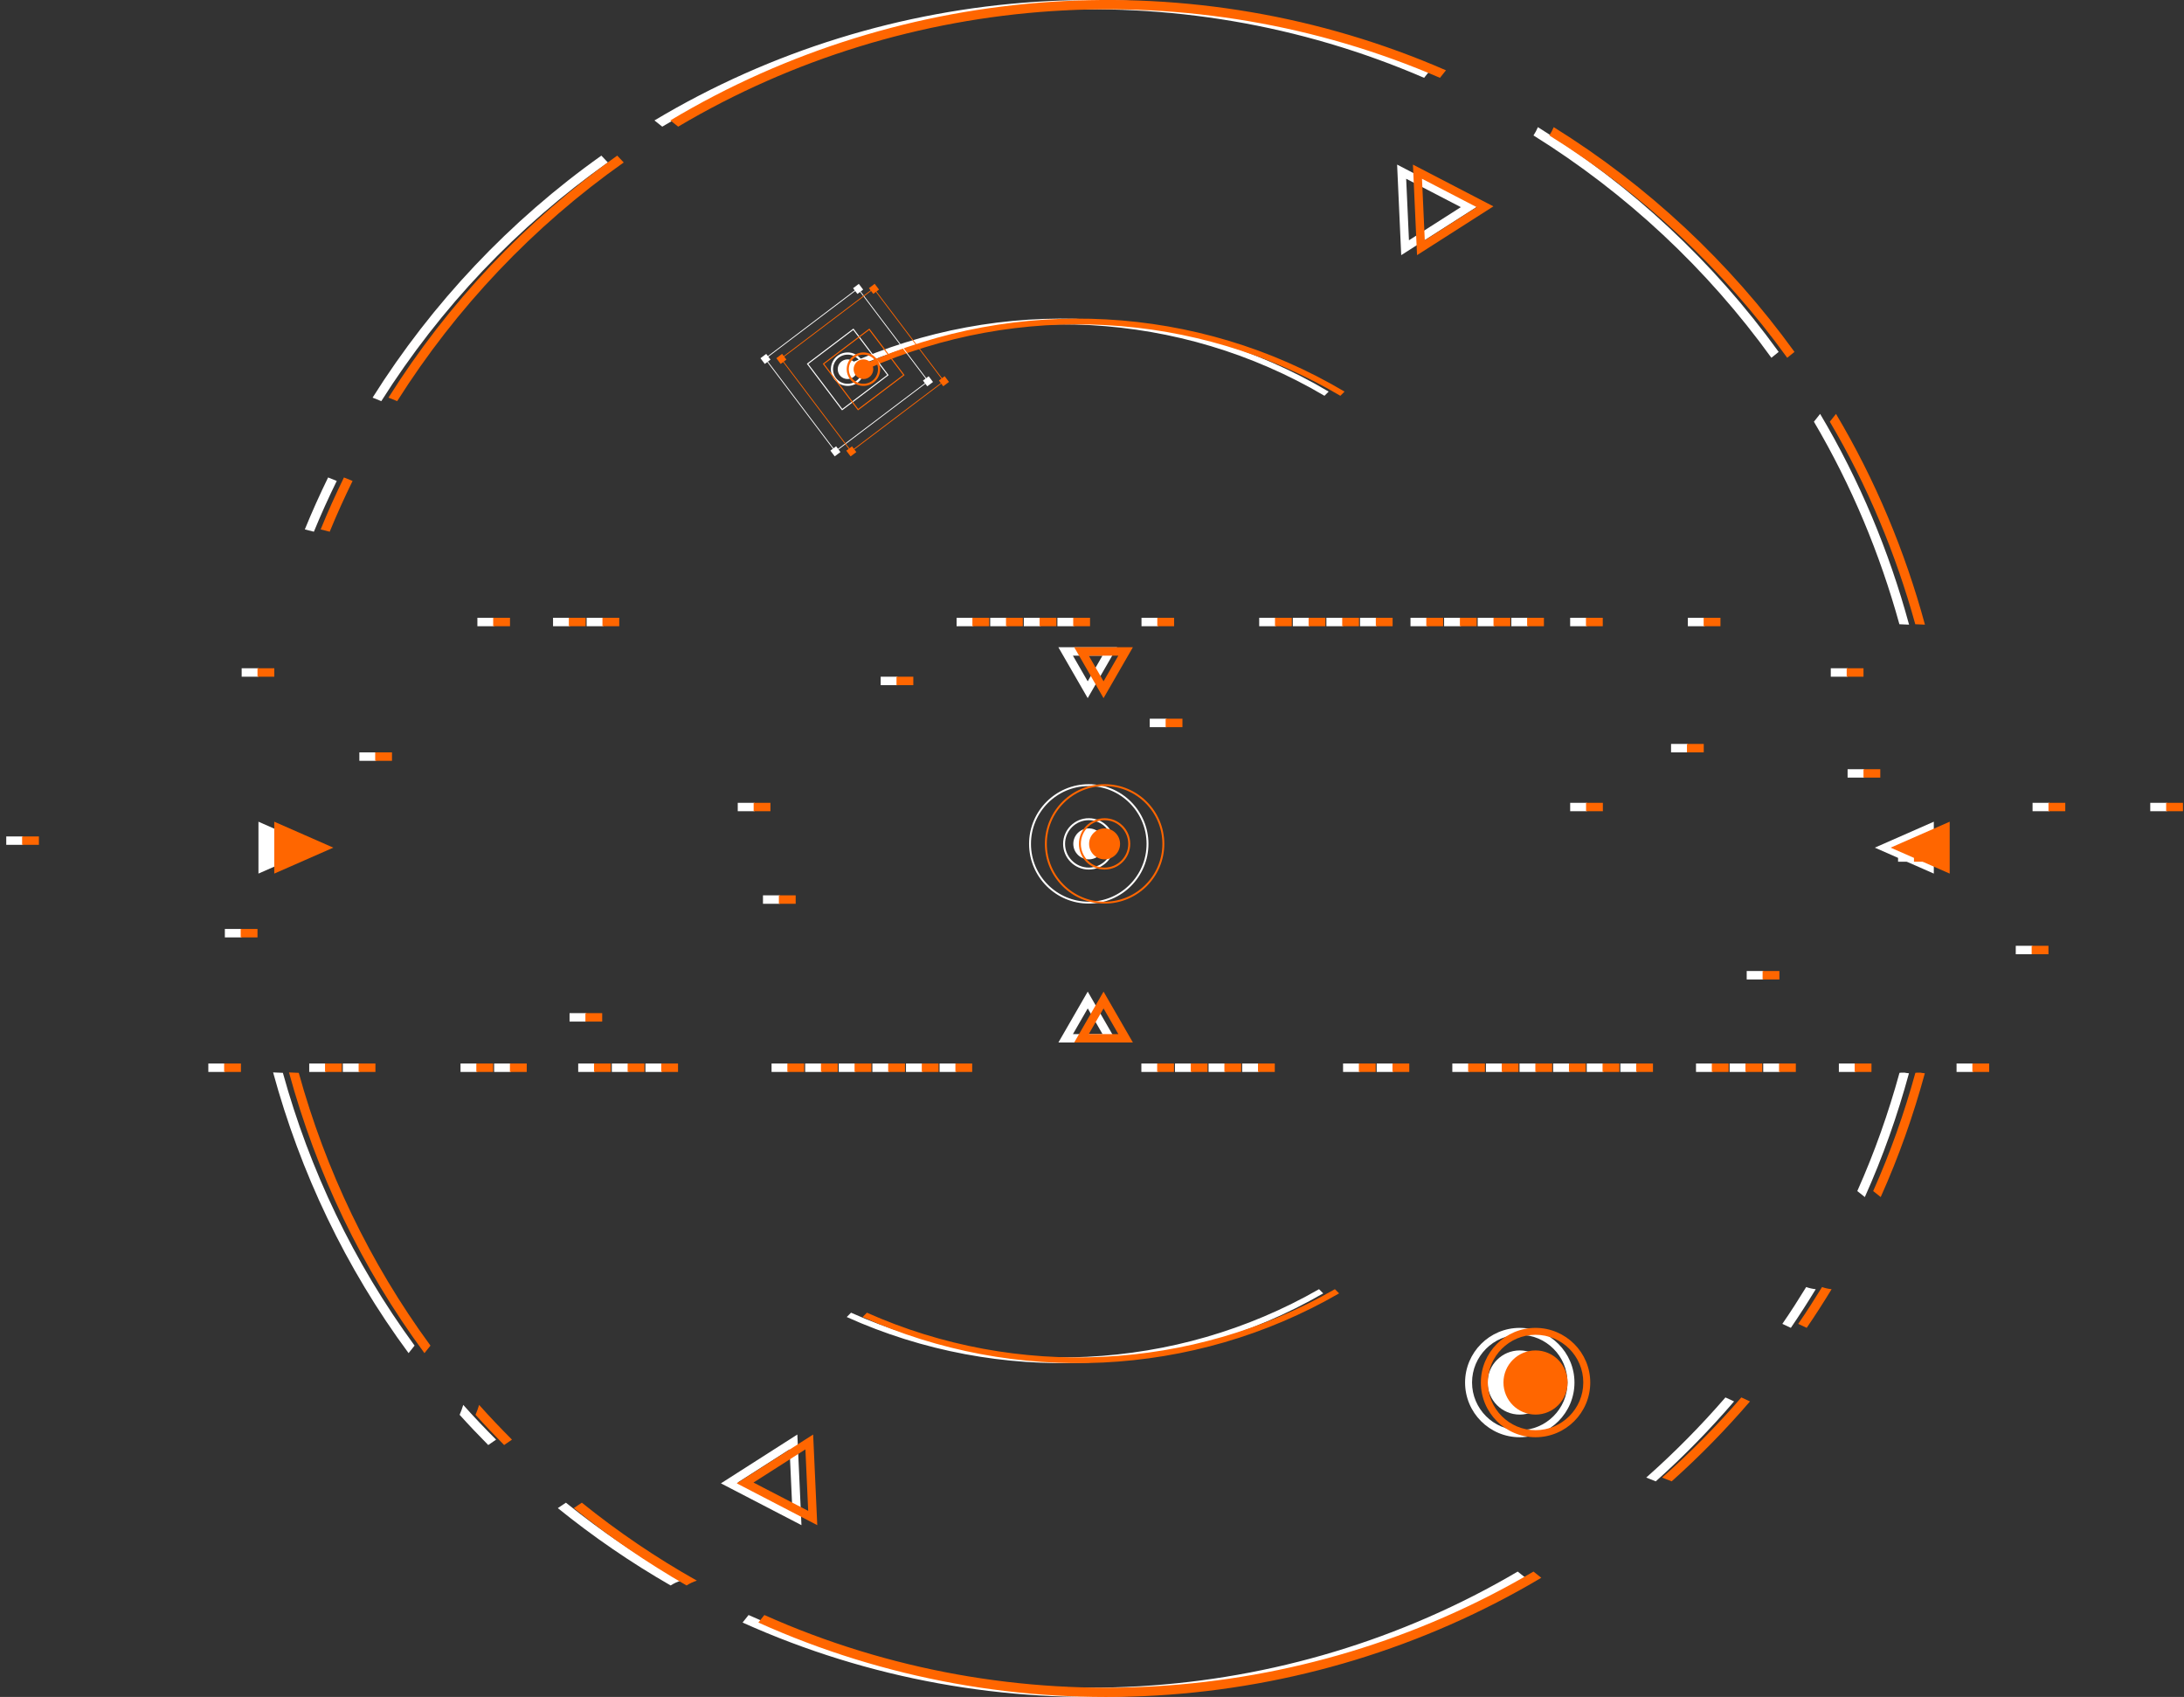 <svg width="224" height="174" viewBox="0 0 224 174" fill="none" xmlns="http://www.w3.org/2000/svg">
<rect x="0" y="0" width="224" height="174" fill="#333333" stroke="none"/>
<g clip-path="url(#clip0_660_1059)">
<path d="M76.777 165.597L76.162 166.369C102.142 178.061 132.269 176.159 156.462 161.778L155.661 161.142C131.855 175.158 102.306 177.003 76.777 165.597Z" fill="white"/>
<path d="M28.012 109.961C30.801 120.194 35.427 129.984 41.906 138.744L42.521 137.972C36.264 129.44 31.759 119.937 29.013 110.004C28.677 109.99 28.348 109.975 28.012 109.961Z" fill="white"/>
<path d="M67.123 12.349L67.924 12.986C91.465 -0.966 120.67 -2.99 146.064 7.98L146.679 7.208C120.842 -4.048 91.058 -1.967 67.123 12.349Z" fill="white"/>
<path d="M195.804 64.057C193.759 56.534 190.727 49.247 186.679 42.44L186.043 43.24C189.905 49.791 192.815 56.785 194.81 64.007C195.146 64.021 195.475 64.036 195.811 64.05L195.804 64.057Z" fill="white"/>
<path d="M195.298 109.984C195.205 109.984 195.119 109.984 195.026 109.984C194.954 109.991 194.883 109.998 194.819 110.005C193.689 114.117 192.259 118.172 190.492 122.126L191.265 122.741C193.124 118.601 194.618 114.353 195.791 110.048C195.62 110.034 195.455 110.012 195.291 109.977L195.298 109.984Z" fill="white"/>
<path d="M58.042 154.078C57.764 154.264 57.492 154.45 57.213 154.636C60.846 157.575 64.714 160.228 68.783 162.566C69.112 162.359 69.463 162.187 69.842 162.073C65.687 159.735 61.739 157.06 58.042 154.078Z" fill="white"/>
<path d="M50.08 148.165C50.344 147.979 50.616 147.8 50.881 147.614C49.729 146.455 48.599 145.276 47.513 144.053C47.405 144.403 47.284 144.739 47.141 145.068C48.092 146.127 49.079 147.156 50.073 148.165H50.08Z" fill="white"/>
<path d="M39.109 41.129C45.166 31.553 53.06 23.215 62.343 16.658C62.121 16.422 61.892 16.193 61.678 15.957C52.295 22.615 44.322 31.067 38.215 40.771C38.515 40.893 38.816 41.014 39.116 41.136L39.109 41.129Z" fill="white"/>
<path d="M33.652 48.956C32.801 50.701 32 52.474 31.264 54.284C31.578 54.362 31.886 54.441 32.193 54.52C32.916 52.753 33.702 51.023 34.539 49.314C34.246 49.192 33.945 49.078 33.652 48.956Z" fill="white"/>
<path d="M182.424 36.078C175.76 26.867 167.364 19.023 157.732 13.037C157.61 13.33 157.46 13.616 157.281 13.888C166.799 19.816 175.102 27.568 181.681 36.686C181.924 36.478 182.174 36.278 182.424 36.085V36.078Z" fill="white"/>
<path d="M185.25 131.968C184.464 133.248 183.656 134.514 182.805 135.744C183.098 135.879 183.391 136.015 183.677 136.151C184.564 134.857 185.408 133.534 186.23 132.189C185.894 132.154 185.565 132.082 185.25 131.968Z" fill="white"/>
<path d="M176.967 143.287C174.45 146.198 171.733 148.944 168.844 151.504C169.173 151.632 169.502 151.754 169.823 151.89C172.677 149.337 175.358 146.598 177.854 143.695C177.561 143.559 177.261 143.423 176.967 143.287Z" fill="white"/>
<path d="M82.194 156.379L73.941 152.096L81.779 147.09L82.201 156.379H82.194ZM75.665 152.017L81.271 154.92L80.985 148.613L75.665 152.01V152.017Z" fill="white"/>
<path d="M143.715 26.166L143.293 16.877L151.545 21.16L143.708 26.166H143.715ZM144.223 18.329L144.509 24.636L149.829 21.239L144.223 18.329Z" fill="white"/>
<path d="M111.559 71.583L108.549 66.362H114.57L111.559 71.583ZM110.043 67.228L111.559 69.859L113.075 67.228H110.036H110.043Z" fill="white"/>
<path d="M114.574 106.895H108.553L111.563 101.675L114.574 106.895ZM110.04 106.03H113.079L111.563 103.398L110.047 106.03H110.04Z" fill="white"/>
<path d="M174.836 63.345H173.113V64.21H174.836V63.345ZM162.765 63.345H161.042V64.21H162.765V63.345ZM156.73 63.345H155.007V64.21H156.73V63.345ZM153.283 63.345H151.56V64.21H153.283V63.345ZM149.836 63.345H148.113V64.21H149.836V63.345ZM146.389 63.345H144.666V64.21H146.389V63.345ZM141.212 63.345H139.489V64.21H141.212V63.345ZM137.765 63.345H136.042V64.21H137.765V63.345ZM134.318 63.345H132.595V64.21H134.318V63.345ZM130.872 63.345H129.148V64.21H130.872V63.345ZM118.801 63.345H117.077V64.21H118.801V63.345ZM110.176 63.345H108.453V64.21H110.176V63.345ZM106.73 63.345H105.006V64.21H106.73V63.345ZM103.283 63.345H101.559V64.21H103.283V63.345ZM99.836 63.345H98.112V64.21H99.836V63.345ZM61.892 63.345H60.169V64.21H61.892V63.345ZM58.446 63.345H56.722V64.21H58.446V63.345ZM50.687 63.345H48.963V64.21H50.687V63.345ZM23.091 109.047H21.367V109.913H23.091V109.047ZM33.438 109.047H31.715V109.913H33.438V109.047ZM36.885 109.047H35.162V109.913H36.885V109.047ZM48.956 109.047H47.233V109.913H48.956V109.047ZM52.403 109.047H50.679V109.913H52.403V109.047ZM61.027 109.047H59.304V109.913H61.027V109.047ZM64.474 109.047H62.751V109.913H64.474V109.047ZM67.921 109.047H66.197V109.913H67.921V109.047ZM80.857 109.047H79.134V109.913H80.857V109.047ZM84.304 109.047H82.58V109.913H84.304V109.047ZM87.751 109.047H86.027V109.913H87.751V109.047ZM91.198 109.047H89.474V109.913H91.198V109.047ZM94.644 109.047H92.921V109.913H94.644V109.047ZM98.091 109.047H96.368V109.913H98.091V109.047ZM118.786 109.047H117.063V109.913H118.786V109.047ZM122.233 109.047H120.51V109.913H122.233V109.047ZM125.68 109.047H123.957V109.913H125.68V109.047ZM129.127 109.047H127.403V109.913H129.127V109.047ZM139.474 109.047H137.751V109.913H139.474V109.047ZM142.921 109.047H141.198V109.913H142.921V109.047ZM150.68 109.047H148.957V109.913H150.68V109.047ZM154.127 109.047H152.404V109.913H154.127V109.047ZM157.574 109.047H155.85V109.913H157.574V109.047ZM161.021 109.047H159.297V109.913H161.021V109.047ZM164.467 109.047H162.744V109.913H164.467V109.047ZM167.914 109.047H166.191V109.913H167.914V109.047ZM175.673 109.047H173.95V109.913H175.673V109.047ZM179.12 109.047H177.397V109.913H179.12V109.047ZM182.567 109.047H180.843V109.913H182.567V109.047ZM190.326 109.047H188.602V109.913H190.326V109.047ZM202.397 109.047H200.673V109.913H202.397V109.047Z" fill="white"/>
<path d="M222.263 82.316H220.539V83.181H222.263V82.316ZM210.192 82.316H208.468V83.181H210.192V82.316ZM208.468 96.976H206.745V97.841H208.468V96.976ZM191.22 78.869H189.497V79.734H191.22V78.869ZM196.397 87.493H194.674V88.359H196.397V87.493ZM173.114 76.28H171.39V77.146H173.114V76.28ZM189.497 68.522H187.773V69.387H189.497V68.522ZM180.872 99.564H179.149V100.43H180.872V99.564ZM162.766 82.316H161.043V83.181H162.766V82.316ZM119.645 73.692H117.922V74.557H119.645V73.692ZM77.389 82.316H75.666V83.181H77.389V82.316ZM79.978 91.805H78.254V92.671H79.978V91.805ZM26.509 68.522H24.786V69.387H26.509V68.522ZM24.786 95.252H23.062V96.118H24.786V95.252ZM38.58 77.146H36.857V78.011H38.58V77.146ZM92.049 69.387H90.326V70.252H92.049V69.387ZM60.141 103.884H58.417V104.749H60.141V103.884ZM2.36 85.763H0.637V86.628H2.36V85.763Z" fill="white"/>
<path d="M87.287 134.598L86.844 135.042C102.44 142.071 120.74 141.263 135.714 132.618L135.285 132.188C120.561 140.627 102.626 141.435 87.287 134.598Z" fill="white"/>
<path d="M135.843 40.582L136.272 40.153C121.19 31.2 102.633 30.277 86.844 37.4L87.287 37.843C102.819 30.921 121.019 31.836 135.843 40.582Z" fill="white"/>
<path d="M192.289 86.914L195.314 85.584L198.339 84.254V86.914V89.574L195.314 88.244L192.289 86.914Z" fill="white"/>
<path d="M32.558 86.914L29.533 88.244L26.508 89.574V86.914V84.254L29.533 85.584L32.558 86.914Z" fill="white"/>
<path d="M78.396 165.597L77.781 166.369C103.761 178.061 133.889 176.159 158.081 161.778L157.28 161.142C133.474 175.158 103.926 177.003 78.396 165.597Z" fill="#FF6600"/>
<path d="M29.641 109.962C32.429 120.195 37.056 129.985 43.535 138.745L44.15 137.973C37.893 129.441 33.388 119.938 30.642 110.005C30.306 109.991 29.977 109.976 29.641 109.962Z" fill="#FF6600"/>
<path d="M68.755 12.349L69.556 12.986C93.097 -0.966 122.302 -2.99 147.689 7.98L148.304 7.208C122.467 -4.048 92.683 -1.967 68.748 12.349H68.755Z" fill="#FF6600"/>
<path d="M197.433 64.057C195.388 56.534 192.356 49.247 188.308 42.44L187.672 43.24C191.533 49.791 194.444 56.785 196.439 64.007C196.775 64.021 197.104 64.036 197.44 64.05L197.433 64.057Z" fill="#FF6600"/>
<path d="M196.927 109.984C196.834 109.984 196.748 109.984 196.655 109.984C196.583 109.991 196.512 109.998 196.448 110.005C195.318 114.117 193.887 118.172 192.121 122.126L192.893 122.741C194.753 118.601 196.247 114.353 197.42 110.048C197.248 110.034 197.084 110.012 196.919 109.977L196.927 109.984Z" fill="#FF6600"/>
<path d="M59.675 154.078C59.396 154.264 59.125 154.45 58.846 154.636C62.478 157.575 66.347 160.228 70.416 162.566C70.745 162.359 71.096 162.187 71.475 162.073C67.32 159.735 63.372 157.06 59.675 154.078Z" fill="#FF6600"/>
<path d="M51.709 148.165C51.973 147.979 52.245 147.8 52.51 147.614C51.358 146.455 50.228 145.276 49.141 144.053C49.034 144.403 48.913 144.739 48.77 145.068C49.721 146.127 50.708 147.156 51.702 148.165H51.709Z" fill="#FF6600"/>
<path d="M40.738 41.129C46.795 31.553 54.689 23.215 63.971 16.658C63.75 16.422 63.521 16.193 63.306 15.957C53.924 22.615 45.951 31.067 39.844 40.771C40.144 40.893 40.444 41.014 40.745 41.136L40.738 41.129Z" fill="#FF6600"/>
<path d="M35.275 48.956C34.424 50.701 33.623 52.474 32.887 54.284C33.201 54.362 33.509 54.441 33.816 54.52C34.539 52.753 35.325 51.023 36.162 49.314C35.869 49.192 35.568 49.078 35.275 48.956Z" fill="#FF6600"/>
<path d="M184.047 36.078C177.383 26.867 168.987 19.023 159.355 13.037C159.233 13.33 159.083 13.616 158.904 13.888C168.422 19.816 176.725 27.568 183.304 36.686C183.547 36.478 183.797 36.278 184.047 36.085V36.078Z" fill="#FF6600"/>
<path d="M186.877 131.968C186.091 133.248 185.283 134.514 184.432 135.744C184.725 135.879 185.018 136.015 185.304 136.151C186.191 134.857 187.035 133.534 187.857 132.189C187.521 132.154 187.192 132.082 186.877 131.968Z" fill="#FF6600"/>
<path d="M178.598 143.287C176.081 146.198 173.364 148.944 170.475 151.504C170.804 151.632 171.133 151.754 171.454 151.89C174.308 149.337 176.989 146.598 179.485 143.695C179.192 143.559 178.891 143.423 178.598 143.287Z" fill="#FF6600"/>
<path d="M83.815 156.379L75.562 152.096L83.4 147.09L83.822 156.379H83.815ZM77.286 152.017L82.892 154.92L82.606 148.613L77.286 152.01V152.017Z" fill="#FF6600"/>
<path d="M145.338 26.166L144.916 16.877L153.168 21.16L145.331 26.166H145.338ZM145.846 18.329L146.132 24.636L151.452 21.239L145.846 18.329Z" fill="#FF6600"/>
<path d="M113.184 71.583L110.174 66.362H116.195L113.184 71.583ZM111.668 67.228L113.184 69.859L114.7 67.228H111.661H111.668Z" fill="#FF6600"/>
<path d="M116.195 106.895H110.174L113.184 101.675L116.195 106.895ZM111.661 106.03H114.7L113.184 103.398L111.668 106.03H111.661Z" fill="#FF6600"/>
<path d="M176.458 63.345H174.734V64.21H176.458V63.345ZM164.387 63.345H162.663V64.21H164.387V63.345ZM158.351 63.345H156.628V64.21H158.351V63.345ZM154.904 63.345H153.181V64.21H154.904V63.345ZM151.457 63.345H149.734V64.21H151.457V63.345ZM148.011 63.345H146.287V64.21H148.011V63.345ZM142.833 63.345H141.11V64.21H142.833V63.345ZM139.386 63.345H137.663V64.21H139.386V63.345ZM135.94 63.345H134.216V64.21H135.94V63.345ZM132.493 63.345H130.769V64.21H132.493V63.345ZM120.422 63.345H118.698V64.21H120.422V63.345ZM111.798 63.345H110.074V64.21H111.798V63.345ZM108.351 63.345H106.627V64.21H108.351V63.345ZM104.904 63.345H103.18V64.21H104.904V63.345ZM101.457 63.345H99.734V64.21H101.457V63.345ZM63.513 63.345H61.79V64.21H63.513V63.345ZM60.067 63.345H58.343V64.21H60.067V63.345ZM52.308 63.345H50.584V64.21H52.308V63.345ZM24.712 109.047H22.988V109.913H24.712V109.047ZM35.059 109.047H33.336V109.913H35.059V109.047ZM38.506 109.047H36.783V109.913H38.506V109.047ZM50.577 109.047H48.854V109.913H50.577V109.047ZM54.024 109.047H52.3V109.913H54.024V109.047ZM62.648 109.047H60.925V109.913H62.648V109.047ZM66.095 109.047H64.372V109.913H66.095V109.047ZM69.542 109.047H67.818V109.913H69.542V109.047ZM82.478 109.047H80.755V109.913H82.478V109.047ZM85.925 109.047H84.201V109.913H85.925V109.047ZM89.372 109.047H87.648V109.913H89.372V109.047ZM92.819 109.047H91.095V109.913H92.819V109.047ZM96.265 109.047H94.542V109.913H96.265V109.047ZM99.712 109.047H97.989V109.913H99.712V109.047ZM120.407 109.047H118.684V109.913H120.407V109.047ZM123.854 109.047H122.131V109.913H123.854V109.047ZM127.301 109.047H125.578V109.913H127.301V109.047ZM130.748 109.047H129.024V109.913H130.748V109.047ZM141.095 109.047H139.372V109.913H141.095V109.047ZM144.542 109.047H142.819V109.913H144.542V109.047ZM152.301 109.047H150.578V109.913H152.301V109.047ZM155.748 109.047H154.025V109.913H155.748V109.047ZM159.195 109.047H157.471V109.913H159.195V109.047ZM162.642 109.047H160.918V109.913H162.642V109.047ZM166.088 109.047H164.365V109.913H166.088V109.047ZM169.535 109.047H167.812V109.913H169.535V109.047ZM177.294 109.047H175.571V109.913H177.294V109.047ZM180.741 109.047H179.018V109.913H180.741V109.047ZM184.188 109.047H182.464V109.913H184.188V109.047ZM191.947 109.047H190.223V109.913H191.947V109.047ZM204.018 109.047H202.294V109.913H204.018V109.047Z" fill="#FF6600"/>
<path d="M223.894 82.316H222.17V83.181H223.894V82.316ZM211.823 82.316H210.099V83.181H211.823V82.316ZM210.099 96.976H208.376V97.841H210.099V96.976ZM192.851 78.869H191.128V79.734H192.851V78.869ZM198.028 87.493H196.305V88.359H198.028V87.493ZM174.744 76.28H173.021V77.146H174.744V76.28ZM191.128 68.522H189.404V69.387H191.128V68.522ZM182.503 99.564H180.78V100.43H182.503V99.564ZM164.397 82.316H162.673V83.181H164.397V82.316ZM121.276 73.692H119.552V74.557H121.276V73.692ZM79.02 82.316H77.297V83.181H79.02V82.316ZM81.609 91.805H79.885V92.671H81.609V91.805ZM28.133 68.522H26.41V69.387H28.133V68.522ZM26.41 95.252H24.686V96.118H26.41V95.252ZM40.204 77.146H38.481V78.011H40.204V77.146ZM93.673 69.387H91.949V70.252H93.673V69.387ZM61.764 103.884H60.041V104.749H61.764V103.884ZM3.991 85.763H2.268V86.628H3.991V85.763Z" fill="#FF6600"/>
<path d="M88.916 134.598L88.473 135.042C104.069 142.071 122.369 141.263 137.343 132.618L136.914 132.188C122.19 140.627 104.255 141.435 88.916 134.598Z" fill="#FF6600"/>
<path d="M137.472 40.582L137.901 40.153C122.819 31.2 104.262 30.277 88.473 37.4L88.916 37.843C104.448 30.921 122.648 31.836 137.472 40.582Z" fill="#FF6600"/>
<path d="M193.91 86.914L196.942 85.584L199.967 84.254V86.914V89.574L196.942 88.244L193.91 86.914Z" fill="#FF6600"/>
<path d="M34.186 86.914L31.161 88.244L28.129 89.574V86.914V84.254L31.161 85.584L34.186 86.914Z" fill="#FF6600"/>
<path d="M111.67 88.115C112.546 88.115 113.257 87.405 113.257 86.528C113.257 85.651 112.546 84.94 111.67 84.94C110.793 84.94 110.082 85.651 110.082 86.528C110.082 87.405 110.793 88.115 111.67 88.115Z" fill="white"/>
<path d="M111.669 89.16C110.217 89.16 109.037 87.98 109.037 86.528C109.037 85.076 110.217 83.897 111.669 83.897C113.12 83.897 114.3 85.076 114.3 86.528C114.3 87.98 113.12 89.16 111.669 89.16ZM111.669 84.097C110.324 84.097 109.237 85.191 109.237 86.528C109.237 87.865 110.331 88.959 111.669 88.959C113.006 88.959 114.1 87.865 114.1 86.528C114.1 85.191 113.006 84.097 111.669 84.097Z" fill="white"/>
<path d="M155.868 145.046C157.684 145.046 159.157 143.573 159.157 141.756C159.157 139.94 157.684 138.467 155.868 138.467C154.051 138.467 152.578 139.94 152.578 141.756C152.578 143.573 154.051 145.046 155.868 145.046Z" fill="white"/>
<path d="M155.87 147.368C152.774 147.368 150.264 144.851 150.264 141.762C150.264 138.672 152.781 136.155 155.87 136.155C158.959 136.155 161.484 138.672 161.484 141.762C161.484 144.851 158.967 147.368 155.87 147.368ZM155.87 136.863C153.174 136.863 150.979 139.059 150.979 141.755C150.979 144.451 153.174 146.646 155.87 146.646C158.566 146.646 160.769 144.451 160.769 141.755C160.769 139.059 158.573 136.863 155.87 136.863Z" fill="white"/>
<path d="M86.928 38.865C87.485 38.865 87.936 38.414 87.936 37.857C87.936 37.3 87.485 36.849 86.928 36.849C86.371 36.849 85.92 37.3 85.92 37.857C85.92 38.414 86.371 38.865 86.928 38.865Z" fill="white"/>
<path d="M87.971 39.223C87.22 39.795 86.14 39.645 85.568 38.887C84.996 38.129 85.146 37.056 85.904 36.484C86.662 35.912 87.735 36.062 88.307 36.82C88.879 37.578 88.729 38.651 87.971 39.223ZM86.033 36.663C85.375 37.163 85.246 38.1 85.74 38.758C86.233 39.416 87.177 39.545 87.835 39.051C88.493 38.558 88.621 37.614 88.128 36.956C87.635 36.298 86.691 36.169 86.033 36.663Z" fill="white"/>
<path d="M111.668 92.65C108.293 92.65 105.547 89.904 105.547 86.528C105.547 83.153 108.293 80.407 111.668 80.407C115.044 80.407 117.79 83.153 117.79 86.528C117.79 89.904 115.044 92.65 111.668 92.65ZM111.668 80.6C108.4 80.6 105.74 83.26 105.74 86.528C105.74 89.797 108.4 92.457 111.668 92.457C114.936 92.457 117.596 89.797 117.596 86.528C117.596 83.26 114.936 80.6 111.668 80.6Z" fill="white"/>
<path d="M91.142 38.465L86.365 42.077L82.754 37.3L87.531 33.688L91.142 38.465ZM86.387 41.926L90.992 38.444L87.509 33.839L82.904 37.321L86.387 41.926Z" fill="white"/>
<path d="M95.245 39.096L85.67 46.34L78.426 36.764L88.001 29.52L95.245 39.096ZM85.684 46.225L95.131 39.081L87.987 29.635L78.54 36.779L85.684 46.225Z" fill="white"/>
<path d="M78.584 36.286L77.996 36.73L78.441 37.318L79.028 36.873L78.584 36.286Z" fill="white"/>
<path d="M85.755 45.762L85.168 46.206L85.612 46.793L86.2 46.349L85.755 45.762Z" fill="white"/>
<path d="M88.084 29.107L87.496 29.552L87.941 30.139L88.528 29.695L88.084 29.107Z" fill="white"/>
<path d="M95.249 38.578L94.662 39.023L95.106 39.61L95.694 39.166L95.249 38.578Z" fill="white"/>
<path d="M113.291 88.115C114.167 88.115 114.878 87.405 114.878 86.528C114.878 85.651 114.167 84.94 113.291 84.94C112.414 84.94 111.703 85.651 111.703 86.528C111.703 87.405 112.414 88.115 113.291 88.115Z" fill="#FF6600"/>
<path d="M113.29 89.16C111.838 89.16 110.658 87.98 110.658 86.528C110.658 85.076 111.838 83.897 113.29 83.897C114.741 83.897 115.921 85.076 115.921 86.528C115.921 87.98 114.741 89.16 113.29 89.16ZM113.29 84.097C111.945 84.097 110.858 85.191 110.858 86.528C110.858 87.865 111.953 88.959 113.29 88.959C114.627 88.959 115.721 87.865 115.721 86.528C115.721 85.191 114.627 84.097 113.29 84.097Z" fill="#FF6600"/>
<path d="M157.491 145.046C159.307 145.046 160.78 143.573 160.78 141.756C160.78 139.94 159.307 138.467 157.491 138.467C155.674 138.467 154.201 139.94 154.201 141.756C154.201 143.573 155.674 145.046 157.491 145.046Z" fill="#FF6600"/>
<path d="M157.489 147.368C154.393 147.368 151.883 144.851 151.883 141.762C151.883 138.672 154.4 136.155 157.489 136.155C160.579 136.155 163.103 138.672 163.103 141.762C163.103 144.851 160.586 147.368 157.489 147.368ZM157.489 136.863C154.793 136.863 152.598 139.059 152.598 141.755C152.598 144.451 154.793 146.646 157.489 146.646C160.185 146.646 162.388 144.451 162.388 141.755C162.388 139.059 160.192 136.863 157.489 136.863Z" fill="#FF6600"/>
<path d="M88.557 38.865C89.114 38.865 89.565 38.414 89.565 37.857C89.565 37.3 89.114 36.849 88.557 36.849C88 36.849 87.549 37.3 87.549 37.857C87.549 38.414 88 38.865 88.557 38.865Z" fill="#FF6600"/>
<path d="M89.592 39.223C88.841 39.795 87.761 39.645 87.189 38.887C86.617 38.129 86.767 37.056 87.525 36.484C88.283 35.912 89.356 36.062 89.928 36.82C90.5 37.578 90.35 38.651 89.592 39.223ZM87.654 36.663C86.996 37.163 86.867 38.1 87.361 38.758C87.854 39.416 88.798 39.545 89.456 39.051C90.114 38.558 90.243 37.614 89.749 36.956C89.256 36.298 88.312 36.169 87.654 36.663Z" fill="#FF6600"/>
<path d="M113.293 92.65C109.918 92.65 107.172 89.904 107.172 86.528C107.172 83.153 109.918 80.407 113.293 80.407C116.669 80.407 119.415 83.153 119.415 86.528C119.415 89.904 116.669 92.65 113.293 92.65ZM113.293 80.6C110.025 80.6 107.365 83.26 107.365 86.528C107.365 89.797 110.025 92.457 113.293 92.457C116.561 92.457 119.221 89.797 119.221 86.528C119.221 83.26 116.561 80.6 113.293 80.6Z" fill="#FF6600"/>
<path d="M92.775 38.465L87.998 42.077L84.387 37.3L89.164 33.688L92.775 38.465ZM88.019 41.926L92.625 38.444L89.142 33.839L84.537 37.321L88.019 41.926Z" fill="#FF6600"/>
<path d="M96.864 39.096L87.289 46.34L80.045 36.764L89.62 29.52L96.864 39.096ZM87.303 46.225L96.75 39.081L89.606 29.635L80.159 36.779L87.303 46.225Z" fill="#FF6600"/>
<path d="M80.214 36.283L79.627 36.727L80.071 37.315L80.659 36.87L80.214 36.283Z" fill="#FF6600"/>
<path d="M87.384 45.767L86.797 46.211L87.241 46.798L87.829 46.354L87.384 45.767Z" fill="#FF6600"/>
<path d="M89.71 29.102L89.123 29.547L89.567 30.134L90.155 29.69L89.71 29.102Z" fill="#FF6600"/>
<path d="M96.886 38.573L96.299 39.018L96.743 39.605L97.331 39.161L96.886 38.573Z" fill="#FF6600"/>
</g>
<defs>
<clipPath id="clip0_660_1059">
<rect width="223.257" height="174" fill="white" transform="translate(0.641)"/>
</clipPath>
</defs>
</svg>
